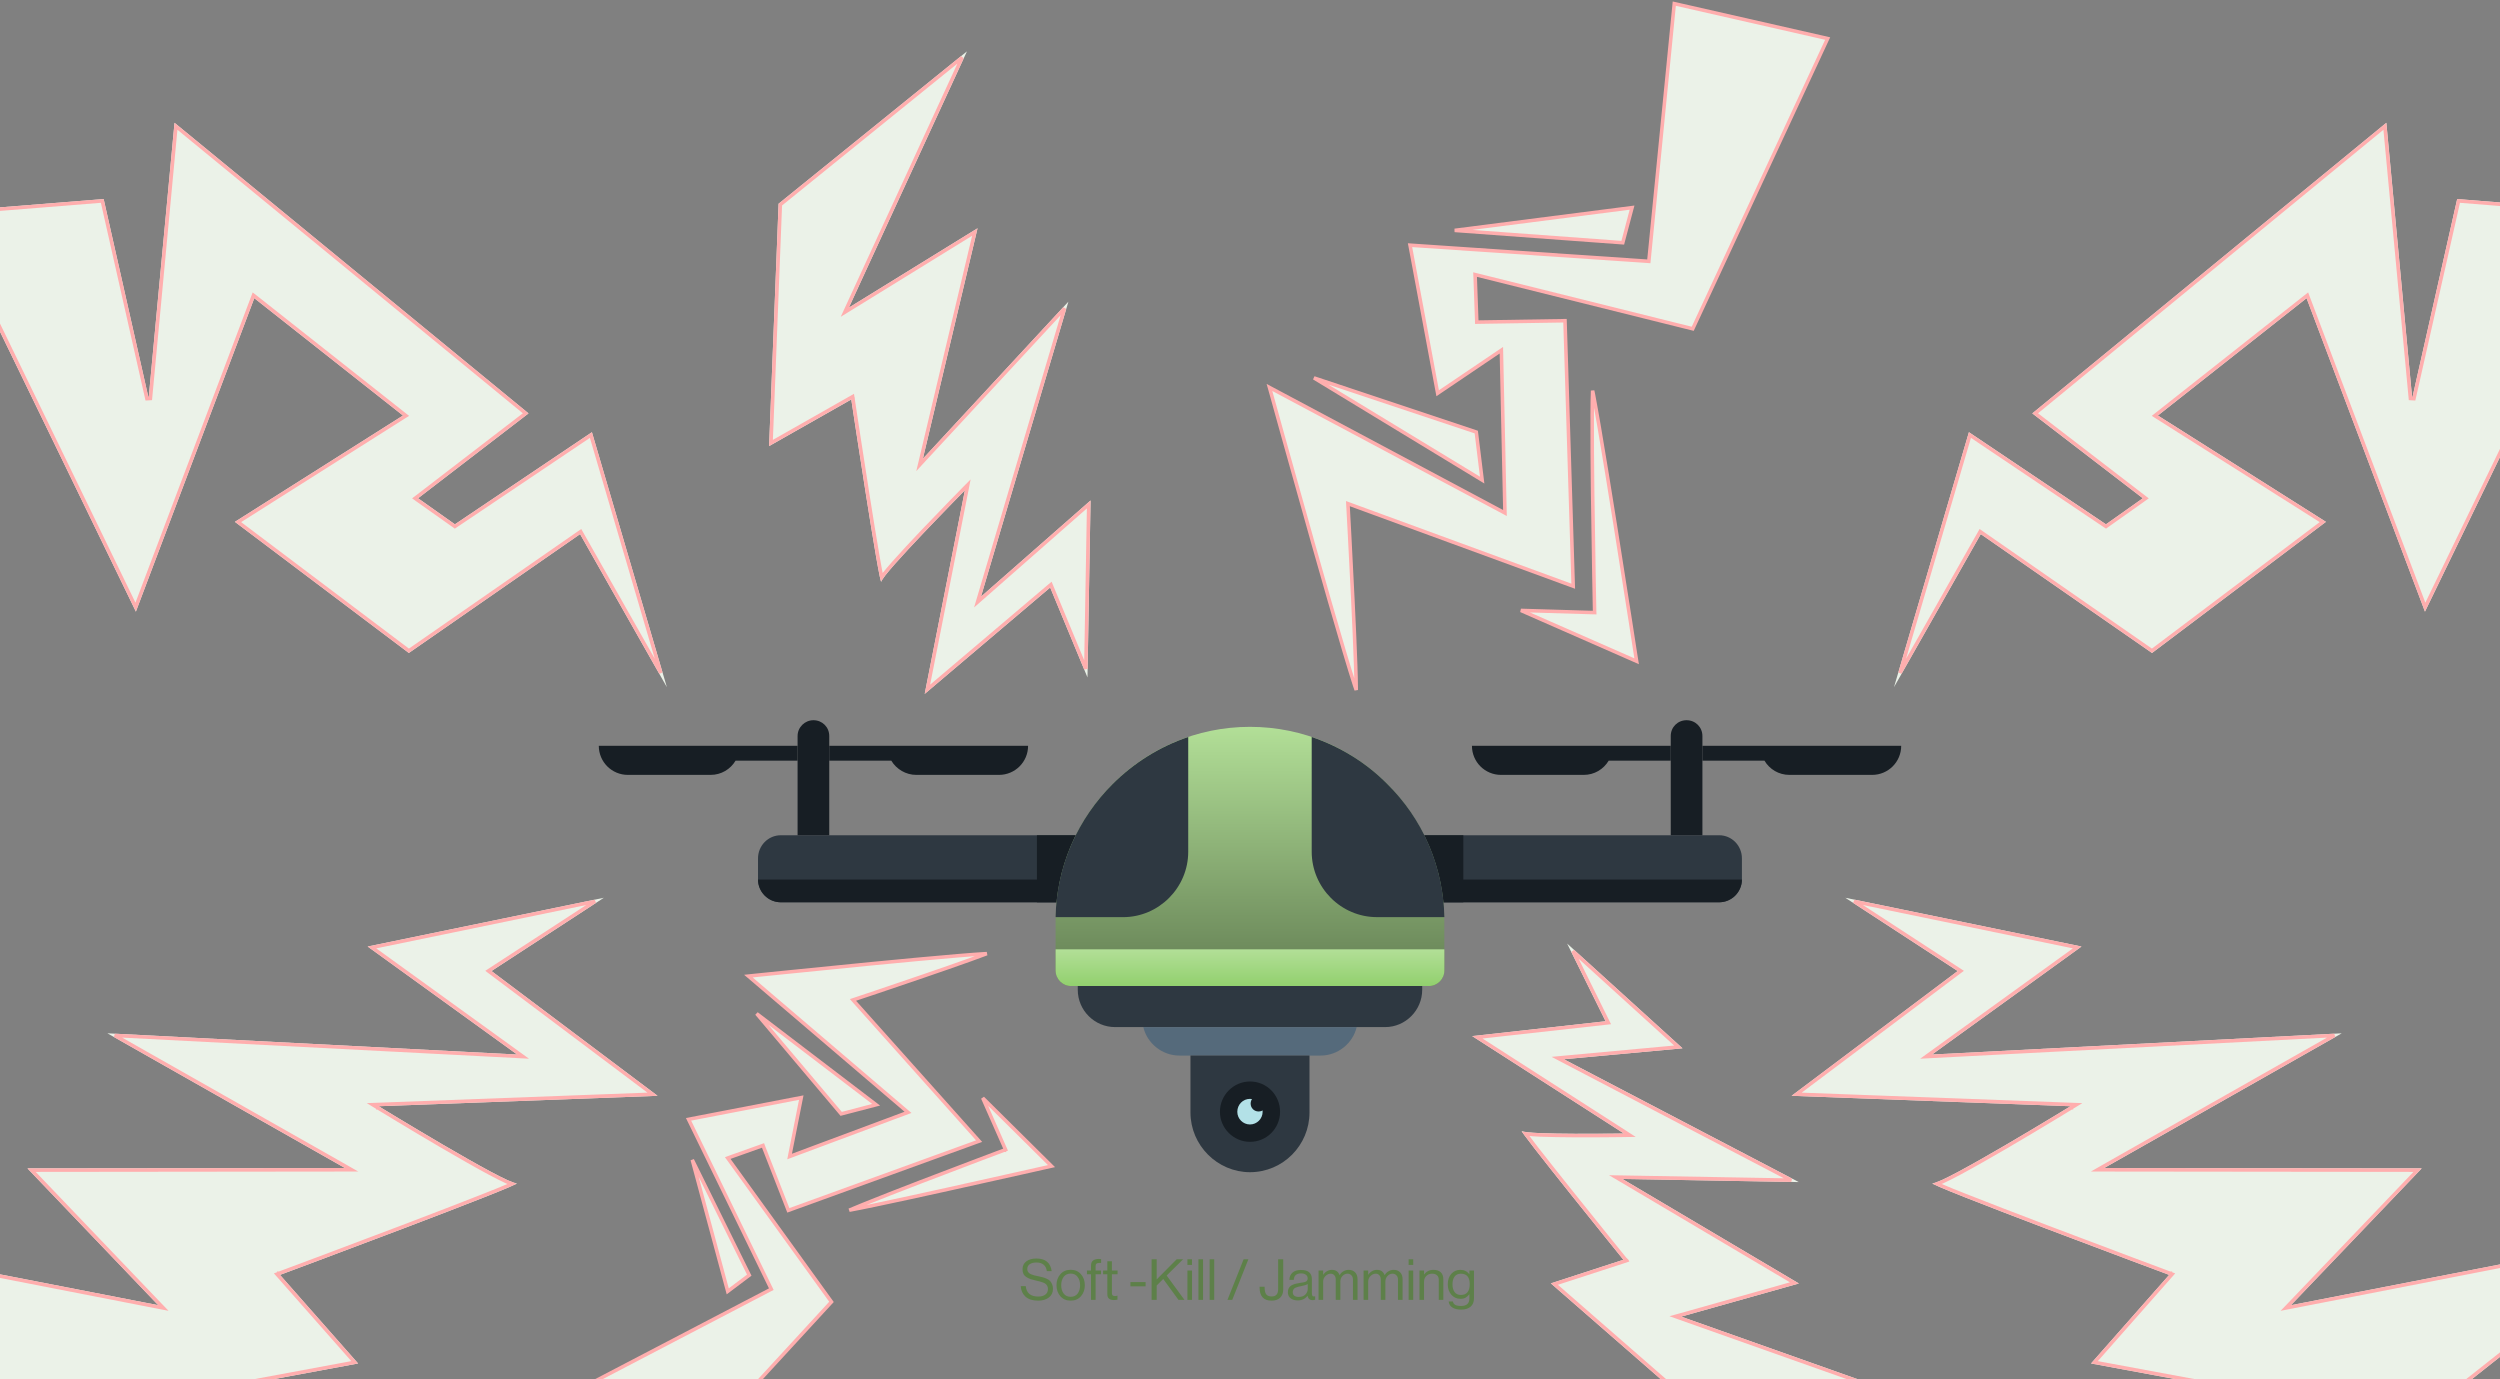 <svg version="1.2" xmlns="http://www.w3.org/2000/svg" viewBox="0 0 705 389" width="705" height="389">
	<rect x="0" y="0" width="705" height="389" fill="#808080" stroke="none"/>
	<defs>
		<linearGradient id="g1" x2="1" gradientUnits="userSpaceOnUse" gradientTransform="matrix(0,73.088,-109.629,0,352.491,204.971)">
			<stop offset="0" stop-color="#b2df97"/>
			<stop offset="1" stop-color="#637e53"/>
		</linearGradient>
		<linearGradient id="g2" x2="1" gradientUnits="userSpaceOnUse" gradientTransform="matrix(0,10.339,-109.629,0,352.491,267.721)">
			<stop offset="0" stop-color="#b2df97"/>
			<stop offset="1" stop-color="#92d06e"/>
		</linearGradient>
	</defs>
	<style>
		.s0 { fill: #2e3841 } 
		.s1 { fill: #171e24 } 
		.s2 { fill: url(#g1) } 
		.s3 { fill: url(#g2) } 
		.s4 { fill: #556a7b } 
		.s5 { fill: #b3e1e7 } 
		.s6 { fill: #ebf2e8 } 
		.s7 { fill: none;stroke: #ffaeae } 
		.s8 { fill: #ebf2e8;stroke: #ffaeae } 
		.s9 { fill: #5d8049 } 
	</style>
	<path fill-rule="evenodd" class="s0" d="m220.19 254.44h264.61c3.57 0 6.42-2.94 6.42-6.42v-5.97c0-3.57-2.85-6.51-6.42-6.51h-264.61c-3.57 0-6.43 2.94-6.43 6.51v5.97c0 3.48 2.86 6.42 6.43 6.42z"/>
	<path fill-rule="evenodd" class="s1" d="m220.19 254.44h264.61c3.57 0 6.42-2.94 6.42-6.42h-277.46c0 3.48 2.85 6.42 6.43 6.42z"/>
	<path class="s1" d="m412.66 235.54h-120.25v18.9h120.25z"/>
	<g>
		<path class="s2" d="m352.49 204.97c15.09 0 28.84 6.15 38.75 16.13 9.9 9.9 16.06 23.62 16.06 38.69v13.9c0 2.41-1.96 4.37-4.37 4.37h-100.88c-2.41 0-4.37-1.96-4.37-4.37v-13.9c0-15.07 6.16-28.79 16.06-38.69 9.91-9.98 23.66-16.13 38.75-16.13z"/>
	</g>
	<g>
		<path class="s3" d="m407.31 267.72v5.97c0 2.41-1.97 4.37-4.38 4.37h-100.88c-2.41 0-4.37-1.96-4.37-4.37v-5.97z"/>
	</g>
	<path class="s0" d="m369.9 207.83c8.12 2.76 15.44 7.3 21.34 13.28 9.73 9.62 15.8 22.9 16.07 37.52h-0.09-18.93c-10.09 0-18.39-8.29-18.39-18.45zm-72.22 50.81c0.26-14.62 6.42-27.9 16.07-37.53 5.98-5.97 13.21-10.52 21.33-13.28v32.36c0 10.16-8.3 18.45-18.39 18.45h-18.92z"/>
	<path fill-rule="evenodd" class="s0" d="m303.93 278.06h97.13v1.07c0 5.79-4.73 10.51-10.44 10.51h-76.16c-5.8 0-10.53-4.72-10.53-10.51z"/>
	<path fill-rule="evenodd" class="s4" d="m382.58 289.65c-1.07 4.54-5.26 8.02-10.17 8.02h-39.82c-4.91 0-9.1-3.48-10.18-8.02z"/>
	<path fill-rule="evenodd" class="s0" d="m335.71 297.67h33.57v16.04c0 9.27-7.5 16.85-16.78 16.85-9.2 0-16.79-7.58-16.79-16.85z"/>
	<path fill-rule="evenodd" class="s1" d="m352.5 304.98c4.73 0 8.48 3.83 8.48 8.55 0 4.64-3.75 8.47-8.48 8.47-4.64 0-8.48-3.83-8.48-8.47 0-4.72 3.84-8.55 8.48-8.55z"/>
	<path fill-rule="evenodd" class="s5" d="m352.49 309.88c1.96 0 3.57 1.6 3.57 3.65 0 1.96-1.61 3.57-3.57 3.57-1.97 0-3.57-1.61-3.57-3.57 0-2.05 1.6-3.65 3.57-3.65z"/>
	<path fill-rule="evenodd" class="s1" d="m354.92 308.9c1.25 0 2.32 1.07 2.32 2.31 0 1.25-1.07 2.23-2.32 2.23-1.25 0-2.24-0.98-2.24-2.23 0-1.24 0.99-2.31 2.24-2.31z"/>
	<path fill-rule="evenodd" class="s1" d="m229.39 203.1c2.5 0 4.46 1.96 4.46 4.46v27.98h-8.93v-27.98c0-2.5 2.06-4.46 4.47-4.46z"/>
	<path fill-rule="evenodd" class="s1" d="m168.86 210.32h56.06v4.19h-17.49c-1.43 2.4-4.02 4.01-7.06 4.01h-23.3c-4.55 0-8.21-3.66-8.21-8.2zm112.84 8.2h-23.3c-2.94 0-5.62-1.61-7.05-4.01h-17.5v-4.19h56.07c0 4.54-3.66 8.2-8.22 8.2z"/>
	<path fill-rule="evenodd" class="s1" d="m475.61 203.1c2.5 0 4.47 1.96 4.47 4.46v27.98h-8.93v-27.98c0-2.5 1.96-4.46 4.46-4.46z"/>
	<path fill-rule="evenodd" class="s1" d="m415.09 210.32h56.06v4.19h-17.5c-1.43 2.4-4.01 4.01-7.05 4.01h-23.3c-4.55 0-8.21-3.66-8.21-8.2zm112.84 8.2h-23.3c-3.04 0-5.63-1.61-7.05-4.01h-17.5v-4.19h56.06c0 4.54-3.66 8.2-8.21 8.2z"/>
	<g>
		<path class="s6" d="m219.56 57.45l-2.68 68.35 23.18-13.15c0 0 8.07 53.63 8.49 51.34 0.41-2.29 23.55-25.73 23.55-25.73l-11.34 57.42 35.39-30 10.52 25.36 0.87-49.91-30.91 27.14 24.66-83.21-41.04 44.31 15.42-65-36.3 22.39 33.31-72.28z"/>
		<path class="s7" d="m238.92 86.55l-0.69 1.5 1.41-0.87 35.26-21.75-15.14 63.83-0.44 1.85 1.29-1.4 39.59-42.74-24.05 81.16-0.49 1.66 1.3-1.14 30.06-26.4-0.81 46.38-9.6-23.14-0.26-0.63-0.53 0.44-34.29 29.08 11.06-56.03 0.32-1.63-1.17 1.18q0 0.01 0 0.01 0 0-0.01 0.01-0.02 0.02-0.05 0.05-0.07 0.07-0.2 0.2-0.25 0.26-0.73 0.75c-0.64 0.64-1.54 1.57-2.63 2.69-2.18 2.23-5.08 5.24-8 8.31-2.92 3.08-5.86 6.23-8.09 8.75-1.12 1.27-2.06 2.38-2.75 3.25q-0.37 0.47-0.63 0.86-0.05-0.2-0.1-0.44c-0.26-1.24-0.6-3.14-1.01-5.49-0.82-4.7-1.86-11.19-2.9-17.75-1.03-6.56-2.06-13.19-2.82-18.18-0.38-2.5-0.7-4.58-0.92-6.05q-0.17-1.1-0.26-1.69-0.04-0.3-0.06-0.45-0.02-0.08-0.02-0.12 0-0.02-0.01-0.03 0 0 0 0v-0.01c0 0-0.01 0-0.49 0.08l0.49-0.08-0.11-0.72-0.63 0.36-22.39 12.71 2.63-67.22 51.28-41.49z"/>
	</g>
	<g>
		<path class="s6" d="m482.66 401.42l-45.32-39.51 20.46-6.66c0 0-30.29-37.4-28.6-36.29 1.69 1.12 28.75 0.69 28.75 0.69l-42.79-27.47 37.62-4.19-10.85-21.91 32.54 29.54-33.46 3.09 66.25 34.64-49.75-0.88 49.77 29.47-33.19 9.35 63.72 22.6z"/>
		<path class="s7" d="m473.92 371.76l-1.48-0.53 1.51-0.42 32.07-9.03-48.76-28.88-1.63-0.96 1.89 0.03 47.63 0.84-64.38-33.65-1.5-0.79 1.69-0.16 32.33-2.98-29.73-27 9.67 19.54 0.32 0.64-0.71 0.08-36.22 4.03 41.6 26.71 1.39 0.9-1.65 0.02h-0.01q0 0 0 0 0 0-0.01 0-0.02 0.01-0.06 0-0.08 0.01-0.23 0.01-0.3 0-0.86 0.01c-0.75 0.01-1.81 0.02-3.09 0.03-2.57 0.03-6 0.05-9.5 0.03-3.48-0.02-7.03-0.07-9.82-0.18-1.39-0.06-2.6-0.14-3.51-0.24q-0.35-0.03-0.65-0.07 0.06 0.08 0.13 0.17c0.66 0.91 1.7 2.27 3 3.95 2.6 3.34 6.23 7.91 9.91 12.52 3.68 4.6 7.41 9.24 10.22 12.73 1.41 1.75 2.59 3.2 3.41 4.22q0.63 0.77 0.96 1.19 0.17 0.2 0.25 0.31 0.05 0.05 0.07 0.08 0.01 0.01 0.01 0.02 0.01 0.01 0.01 0.01c0 0-0.01 0-0.39 0.31l0.39-0.31 0.46 0.56-0.69 0.23-19.63 6.38 44.48 38.78 52.89-7.22z"/>
	</g>
	<g>
		<path class="s6" d="m681.17 401.48l-91.5-16.98 22.04-24.98c0 0-69.82-26.01-66.69-25.85 3.13 0.16 38.86-21.71 38.86-21.71l-78.65-2.94 46.84-35.19-31.7-20.66 66.61 13.75-42.16 30.46 115.56-5.99-66.99 37.99 89.53 0.1-36.89 38.59 102.72-20.03z"/>
		<path class="s7" d="m646.13 368.56l-1.55 0.3 1.09-1.13 36.09-37.75-88.37-0.1h-1.89l1.64-0.94 65.16-36.94-113.46 5.88-1.69 0.09 1.37-0.99 41.25-29.8-62.92-12.99 29.5 19.22 0.6 0.39-0.58 0.43-45.72 34.34 77.25 2.89 1.65 0.06-1.41 0.86-0.26-0.42c0.24 0.38 0.26 0.42 0.26 0.42v0.01q0 0-0.01 0 0 0-0.01 0.01-0.03 0.02-0.08 0.05-0.1 0.06-0.3 0.18-0.4 0.24-1.14 0.69c-0.98 0.6-2.39 1.46-4.09 2.48-3.4 2.05-7.97 4.78-12.63 7.51-4.67 2.72-9.43 5.44-13.23 7.48-1.9 1.01-3.56 1.86-4.85 2.45q-0.87 0.4-1.52 0.63 0.39 0.18 0.91 0.4c1.6 0.7 4.06 1.7 7.11 2.9 6.11 2.42 14.54 5.65 23.07 8.9 8.53 3.24 17.16 6.48 23.65 8.92 3.25 1.22 5.97 2.23 7.87 2.94q1.43 0.54 2.21 0.83 0.38 0.14 0.58 0.22 0.1 0.03 0.15 0.05 0.03 0.01 0.04 0.02 0.01 0 0.01 0c0 0 0 0-0.17 0.47l0.17-0.47 0.68 0.26-0.48 0.54-21.45 24.32 90.41 16.78 65.79-52.03z"/>
	</g>
	<g>
		<path class="s6" d="m9.49 401.48l91.5-16.98-22.04-24.98c0 0 69.82-26.01 66.69-25.85-3.13 0.16-38.86-21.71-38.86-21.71l78.65-2.94-46.84-35.19 31.7-20.66-66.61 13.75 42.16 30.46-115.56-5.99 66.99 37.99-89.53 0.1 36.89 38.59-102.72-20.03z"/>
		<path class="s7" d="m44.53 368.56l1.55 0.3-1.09-1.13-36.09-37.75 88.37-0.1h1.89l-1.64-0.94-65.16-36.94 113.46 5.88 1.69 0.09-1.37-0.99-41.25-29.8 62.92-12.99-29.5 19.22-0.59 0.39 0.57 0.43 45.72 34.34-77.25 2.89-1.65 0.06 1.41 0.86 0.26-0.42c-0.23 0.38-0.26 0.42-0.26 0.42v0.01q0 0 0.01 0 0 0 0.02 0.01 0.02 0.02 0.07 0.05 0.1 0.06 0.3 0.18 0.4 0.24 1.14 0.69c0.99 0.6 2.39 1.46 4.09 2.48 3.4 2.05 7.97 4.78 12.63 7.51 4.67 2.72 9.43 5.44 13.23 7.48 1.9 1.01 3.56 1.86 4.85 2.45q0.87 0.4 1.52 0.63-0.39 0.18-0.91 0.4c-1.6 0.7-4.06 1.7-7.12 2.9-6.1 2.42-14.53 5.65-23.06 8.9-8.53 3.24-17.16 6.48-23.65 8.92-3.25 1.22-5.97 2.23-7.87 2.94q-1.43 0.54-2.21 0.83-0.38 0.14-0.58 0.22-0.1 0.03-0.15 0.05-0.03 0.01-0.04 0.02-0.01 0-0.01 0c0 0 0 0 0.17 0.47l-0.17-0.47-0.68 0.26 0.48 0.54 21.45 24.32-90.41 16.78-65.78-52.03z"/>
	</g>
	<g>
		<path class="s8" d="m515.4 10.87l-38.05 81.85-60.73-15.13-0.65-0.16 0.03 0.67 0.44 12.25 0.01 0.49 0.49-0.01 24.39-0.39 2.32 74.87-62.83-23.03-0.71-0.26 0.04 0.76 0.5-0.03-0.5 0.03q0 0.01 0 0.01 0 0.01 0 0.03 0.01 0.04 0.01 0.11 0.01 0.15 0.03 0.43 0.03 0.58 0.08 1.65c0.08 1.42 0.19 3.46 0.32 5.9 0.26 4.9 0.6 11.44 0.91 18.05 0.32 6.61 0.62 13.29 0.79 18.44 0.09 2.58 0.15 4.77 0.16 6.38q0.01 0.43 0.01 0.8-0.19-0.54-0.42-1.23c-0.74-2.27-1.77-5.62-2.99-9.72-2.43-8.19-5.62-19.31-8.79-30.49-3.16-11.19-6.31-22.44-8.66-30.89-1.18-4.23-2.16-7.76-2.84-10.23q-0.49-1.77-0.77-2.76l65.65 35 0.76 0.41-0.02-0.86-0.97-44.13-0.02-0.92-0.76 0.51-17.21 11.63-7.79-41.76 66.86 4.52 0.48 0.04 0.05-0.49 7.13-72.18z"/>
		<path class="s8" d="m457.62 68.45l-47.4-3.48 50.02-6.42z"/>
		<path class="s8" d="m416.31 121.84l1.66 13.55-47.44-28.82z"/>
		<path class="s8" d="m449.36 111.37c0.44 2.28 1 5.45 1.65 9.23 1.29 7.55 2.91 17.49 4.48 27.38 1.58 9.9 3.13 19.75 4.27 27.12 0.58 3.69 1.05 6.76 1.38 8.9q0.25 1.61 0.39 2.48l-32.64-14.34 20.27 0.6 0.53 0.01-0.02-0.52q0.01-0.01 0-0.01 0 0 0-0.01 0-0.01 0-0.03 0-0.05 0-0.14 0-0.19-0.01-0.56-0.02-0.73-0.04-2.1c-0.04-1.81-0.09-4.39-0.14-7.48-0.11-6.19-0.25-14.42-0.35-22.61-0.1-8.19-0.16-16.33-0.13-22.33 0.01-2.81 0.05-5.15 0.12-6.8q0.11 0.55 0.24 1.21z"/>
	</g>
	<g>
		<path class="s8" d="m187.65 418.05l46.83-50.92-28.87-40.02-0.39-0.54 0.62-0.23 8.87-3.16 0.46-0.17 0.17 0.46 6.97 17.85 53.8-19.52-35.07-39.25-0.5-0.57 0.72-0.24q0 0 0 0 0.01 0 0.02-0.01 0.03-0.01 0.09-0.03 0.1-0.03 0.31-0.1 0.42-0.14 1.2-0.41c1.04-0.34 2.52-0.84 4.3-1.44 3.57-1.21 8.33-2.82 13.14-4.47 4.81-1.65 9.66-3.33 13.38-4.67 1.85-0.66 3.42-1.24 4.57-1.68q-0.18 0-0.37 0.01c-1.84 0.1-4.54 0.31-7.82 0.58-6.56 0.55-15.44 1.38-24.36 2.25-8.92 0.87-17.88 1.77-24.61 2.46-3.36 0.34-6.17 0.63-8.14 0.83q-1.18 0.12-1.93 0.2l44.37 37.87 0.65 0.55-0.8 0.3-31.75 11.84-0.84 0.32 0.17-0.88 3.12-15.74-31.79 6.13 23.13 47.45 0.21 0.44-0.43 0.22-49.22 25.69z"/>
		<path class="s8" d="m211.29 359.59l-16.07-32.52 10 37.09z"/>
		<path class="s8" d="m237.21 314.11l9.86-2.57-33.7-25.7z"/>
		<path class="s8" d="m239.55 341.26c1.75-0.32 4.19-0.81 7.07-1.41 5.77-1.21 13.33-2.85 20.86-4.52 7.52-1.66 15.01-3.33 20.6-4.59 2.8-0.63 5.13-1.15 6.77-1.52q1.03-0.24 1.67-0.38l-19.39-19.21 6.23 14.09 0.21 0.48-0.5 0.19-0.17-0.47c0.17 0.47 0.17 0.47 0.17 0.47q0 0 0 0-0.01 0-0.03 0.01-0.03 0.01-0.1 0.04-0.14 0.05-0.4 0.15-0.53 0.2-1.51 0.56c-1.3 0.49-3.15 1.19-5.38 2.03-4.44 1.68-10.35 3.92-16.22 6.18-5.86 2.26-11.69 4.52-15.95 6.26-1.57 0.63-2.93 1.2-4 1.66q0.04-0.01 0.07-0.02z"/>
	</g>
	<g>
		<path class="s6" d="m-16.38 59.79l54.7 112.69 33.39-88.39 41.93 33.09-47.4 29.98 49.05 36.98 48.29-33.52 24.48 43.17-21.14-71.91-38.64 25.98-10.39-7.35 31.15-23.93-99.83-81.95-7.3 77.69-12.68-56.19z"/>
		<path class="s7" d="m164.02 150.38l-0.27-0.48-0.45 0.31-48 33.31-48.18-36.32 46.78-29.6 0.6-0.37-0.56-0.44-41.92-33.1-0.54-0.42-0.24 0.64-32.98 87.3-53.87-110.98 44.45-3.57 12.59 55.77 0.98-0.06 7.21-76.76 98.62 80.95-30.65 23.55-0.54 0.41 0.55 0.4 10.39 7.35 0.28 0.2 0.28-0.19 38.09-25.6 19.71 67.1z"/>
	</g>
	<g>
		<path class="s6" d="m738.53 59.79l-54.69 112.69-33.39-88.39-41.93 33.09 47.39 29.98-49.04 36.98-48.29-33.52-24.48 43.17 21.13-71.91 38.65 25.98 10.39-7.35-31.16-23.93 99.84-81.95 7.29 77.69 12.68-56.19z"/>
		<path class="s7" d="m558.14 150.38l0.27-0.48 0.45 0.31 47.99 33.31 48.18-36.32-46.78-29.6-0.59-0.37 0.55-0.44 41.93-33.1 0.53-0.42 0.24 0.64 32.98 87.3 53.88-110.98-44.45-3.57-12.59 55.77-0.99-0.06-7.2-76.76-98.62 80.95 30.65 23.55 0.54 0.41-0.56 0.4-10.38 7.35-0.28 0.2-0.29-0.19-38.08-25.6-19.72 67.1z"/>
	</g>
	<path class="s9" d="m292.73 366.78q-2.3 0-3.55-1.13-1.23-1.14-1.33-2.96h1.41q0.29 2.94 3.54 2.94 1.23 0 1.96-0.54 0.76-0.56 0.76-1.6 0-0.47-0.18-0.82-0.18-0.35-0.43-0.57-0.24-0.23-0.74-0.42-0.49-0.19-0.93-0.3-0.41-0.12-1.15-0.28-0.88-0.19-1.45-0.38-0.58-0.21-1.16-0.56-0.57-0.35-0.86-0.9-0.27-0.56-0.27-1.34 0-1.41 1.05-2.21 1.08-0.81 2.84-0.81 3.85-0.01 4.33 3.56h-1.36q-0.16-1.21-0.91-1.82-0.75-0.62-2.03-0.62-1.19 0-1.89 0.48-0.69 0.47-0.69 1.36 0 0.38 0.15 0.68 0.16 0.29 0.4 0.5 0.25 0.19 0.65 0.35 0.42 0.16 0.82 0.27 0.4 0.1 0.97 0.21 0.8 0.16 1.32 0.31 0.51 0.12 1.13 0.4 0.63 0.27 0.96 0.62 0.35 0.35 0.59 0.93 0.26 0.56 0.26 1.31 0 1.57-1.17 2.46-1.15 0.88-3.04 0.88zm12.1-1.24q-1.09 1.24-2.9 1.24-1.81 0-2.91-1.24-1.09-1.25-1.09-3.11 0-1.86 1.09-3.1 1.1-1.25 2.91-1.25 1.81 0 2.9 1.25 1.09 1.24 1.09 3.1 0 1.86-1.09 3.11zm-4.88-0.76q0.7 0.92 1.98 0.92 1.28 0 1.97-0.92 0.69-0.93 0.69-2.35 0-1.44-0.71-2.35-0.68-0.93-1.95-0.93-1.28 0-1.98 0.93-0.69 0.93-0.69 2.35 0 1.42 0.69 2.35zm6.57-5.44v-1.05h1.14v-1.33q0-1.03 0.56-1.47 0.56-0.47 1.63-0.47 0.31 0 0.66 0.04v1.1q-0.23-0.02-0.42-0.02-0.62 0-0.88 0.2-0.25 0.19-0.25 0.68v1.27h1.53v1.05h-1.53v7.22h-1.3v-7.22zm4.55 0v-1.05h1.2v-2.61h1.29v2.61h1.6v1.05h-1.6v5.38q0 0.77 0.84 0.77 0.35 0 0.68-0.11h0.05v1.12q-0.53 0.11-1.04 0.11-1.82 0-1.82-1.6v-5.67zm7.71 3.4v-1.19h4.28v1.19zm5.97 3.82v-11.44h1.44v5.68l5.63-5.68h1.81l-4.63 4.58 5.01 6.86h-1.68l-4.3-5.89-1.84 1.84v4.05zm10.1 0v-8.27h1.3v8.27zm0-9.84v-1.6h1.29v1.6zm3.11 9.84v-11.44h1.3v11.44zm3.16 0v-11.44h1.29v11.44zm5.03 0l4.55-11.44h1.34l-4.54 11.44zm12.41 0.22q-3.36 0-3.36-3.77v-0.16h1.42v0.11q0 1.47 0.47 2.06 0.48 0.58 1.52 0.58 1.82 0 1.82-2.03v-8.45h1.44v8.54q0 1.43-0.86 2.28-0.85 0.84-2.45 0.84zm11.61-0.14q-1.23 0-1.42-1.23h-0.02q-1.02 1.31-2.75 1.31-1.23 0-2.01-0.59-0.79-0.6-0.79-1.71 0-0.58 0.18-1 0.19-0.43 0.48-0.68 0.29-0.28 0.78-0.47 0.52-0.21 0.98-0.3 0.46-0.12 1.18-0.23 0.47-0.06 0.66-0.09 0.21-0.05 0.53-0.13 0.32-0.1 0.44-0.21 0.13-0.11 0.24-0.3 0.12-0.2 0.12-0.45 0-0.71-0.5-1.07-0.48-0.39-1.36-0.39-2 0-2.06 1.83h-1.25q0.03-1.27 0.86-2.03 0.85-0.77 2.43-0.77 3.06 0 3.06 2.62v3.94q0 0.54 0.18 0.77 0.19 0.22 0.7 0.11h0.05v0.94q-0.32 0.13-0.71 0.13zm-3.9-0.91q1.2 0 1.86-0.69 0.65-0.71 0.65-1.54v-1.4q-0.59 0.36-1.89 0.6-0.48 0.1-0.75 0.16-0.27 0.05-0.62 0.2-0.35 0.12-0.53 0.28-0.18 0.16-0.3 0.44-0.13 0.25-0.13 0.6 0 1.35 1.71 1.35zm5.56 0.83v-8.27h1.3v1.18h0.03q0.4-0.62 1.04-0.99 0.64-0.38 1.39-0.38 1.62-0.01 2.16 1.47h0.04q0.38-0.69 1.07-1.07 0.69-0.41 1.45-0.4 1.14-0.01 1.83 0.7 0.69 0.69 0.69 1.95v5.81h-1.3v-5.74q0-0.76-0.45-1.19-0.43-0.45-1.07-0.45-0.82 0-1.42 0.64-0.61 0.64-0.61 1.59v5.15h-1.3v-5.74q0-0.76-0.4-1.19-0.38-0.45-1.02-0.45-0.8 0-1.47 0.66-0.66 0.64-0.66 1.57v5.15zm12.7 0v-8.27h1.3v1.18h0.03q0.4-0.62 1.04-0.99 0.64-0.38 1.39-0.38 1.62-0.01 2.16 1.47h0.04q0.38-0.69 1.07-1.07 0.69-0.41 1.45-0.4 1.14-0.01 1.83 0.7 0.69 0.69 0.69 1.95v5.81h-1.3v-5.74q0-0.76-0.45-1.19-0.43-0.45-1.07-0.45-0.82 0-1.42 0.64-0.61 0.64-0.61 1.59v5.15h-1.3v-5.74q0-0.76-0.4-1.19-0.38-0.45-1.02-0.45-0.8 0-1.47 0.66-0.66 0.64-0.66 1.57v5.15zm12.7 0v-8.27h1.3v8.27zm0-9.84v-1.6h1.3v1.6zm4.35 1.57v1.09h0.04q0.96-1.29 2.62-1.28 1.31-0.01 2.05 0.68 0.73 0.69 0.73 1.97v5.81h-1.29v-5.7q0-0.8-0.5-1.23-0.49-0.45-1.37-0.45-1 0-1.64 0.64-0.64 0.64-0.64 1.65v5.09h-1.29v-8.27zm10.45 11.02q-1.58 0-2.49-0.61-0.9-0.59-1.01-1.68h1.2q0.17 1.27 2.27 1.27 2.37 0 2.37-2.13v-1.17h-0.03q-0.5 0.64-1.06 0.96-0.56 0.32-1.39 0.32-1.6 0-2.61-1.15-1.01-1.15-1.01-2.94 0-1.88 1.01-2.98 1.02-1.1 2.53-1.1 1.63 0 2.53 1.24h0.03v-1.05h1.29v7.82q0 1.58-0.97 2.39-0.96 0.81-2.66 0.81zm-0.08-4.13q2.51 0 2.51-3.07 0-2.93-2.52-2.93-1.14 0-1.75 0.82-0.59 0.81-0.59 2.19 0 1.38 0.61 2.19 0.61 0.8 1.74 0.8z"/>
</svg>